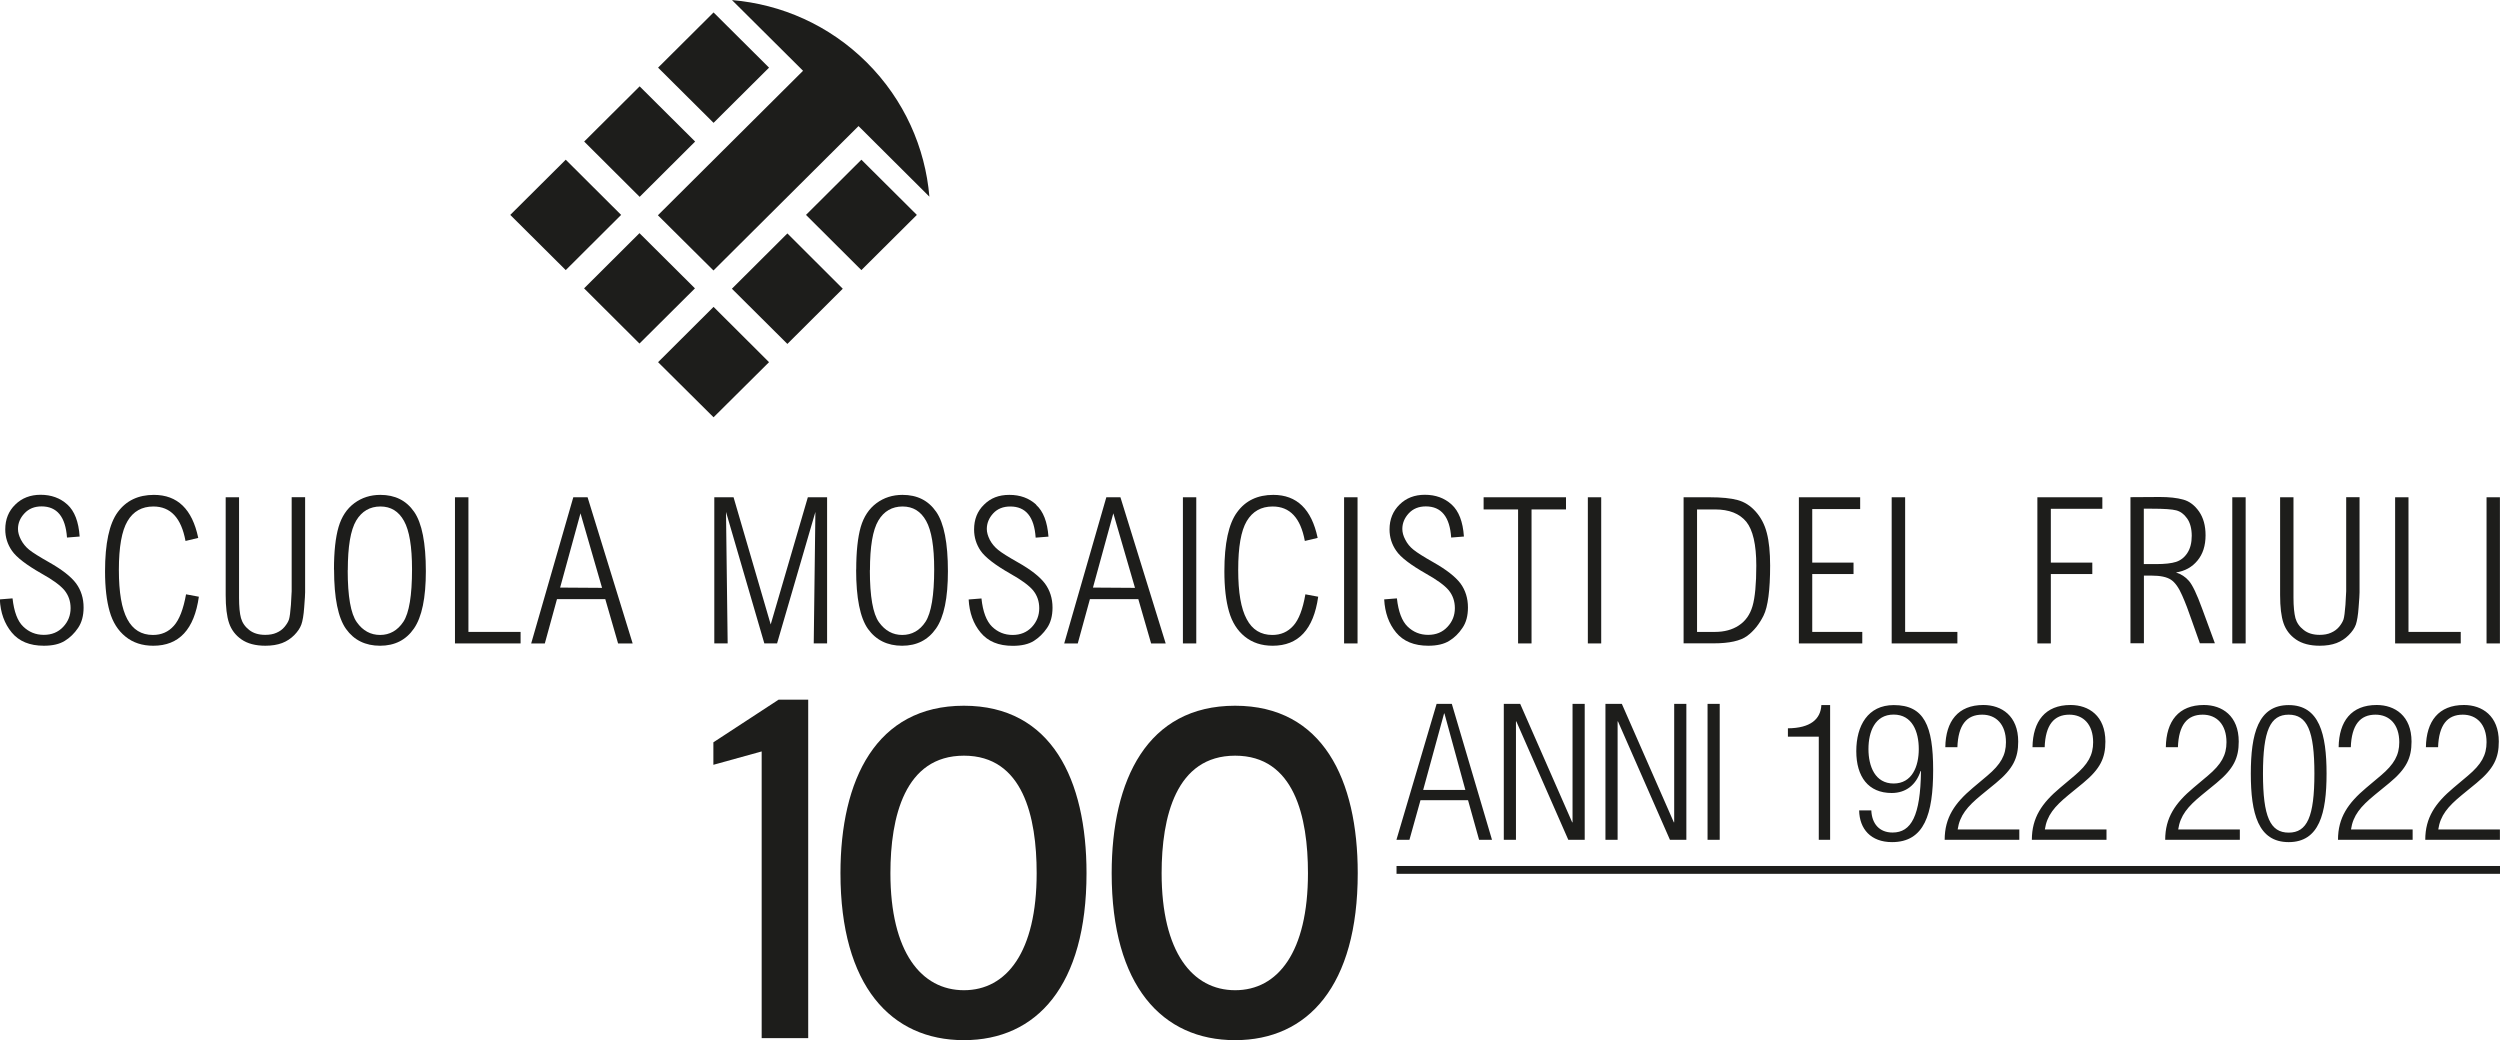 <?xml version="1.0" encoding="UTF-8"?> <svg xmlns="http://www.w3.org/2000/svg" id="Livello_2" data-name="Livello 2" viewBox="0 0 271.28 112.87"><defs><style> .cls-1 { fill: #1d1d1b; } </style></defs><g id="Livello_1-2" data-name="Livello 1"><path class="cls-1" d="M8.65,58.22l-1.38.11c-.16-2.25-1.08-3.38-2.76-3.38-.77,0-1.39.25-1.86.76-.47.5-.7,1.07-.7,1.69,0,.36.11.75.32,1.16.22.42.51.78.89,1.09.38.31,1.1.76,2.16,1.36,1.41.8,2.39,1.56,2.94,2.3.54.74.81,1.61.81,2.61,0,.89-.2,1.63-.6,2.22-.4.59-.88,1.06-1.44,1.4-.56.35-1.31.53-2.27.53-1.54,0-2.7-.48-3.49-1.44-.79-.96-1.22-2.15-1.29-3.59l1.38-.11c.16,1.44.54,2.47,1.16,3.06.62.6,1.36.9,2.23.9s1.56-.29,2.1-.86c.54-.57.81-1.25.81-2.04,0-.74-.22-1.38-.66-1.93-.45-.54-1.28-1.15-2.49-1.82-1.65-.94-2.72-1.76-3.21-2.47-.49-.7-.73-1.48-.73-2.32,0-1.1.36-1.99,1.09-2.7.72-.71,1.64-1.06,2.74-1.06,1.16,0,2.13.35,2.91,1.06.78.71,1.22,1.86,1.33,3.45"></path><path class="cls-1" d="M21.51,58.37l-1.38.33c-.46-2.5-1.62-3.74-3.49-3.74-1.24,0-2.18.53-2.8,1.58-.63,1.06-.94,2.82-.94,5.29s.3,4.2.91,5.35c.61,1.15,1.54,1.72,2.79,1.72.92,0,1.68-.33,2.27-1,.59-.66,1.03-1.8,1.32-3.41l1.39.26c-.5,3.55-2.15,5.32-4.95,5.32-1.19,0-2.2-.33-3.01-.99-.82-.66-1.39-1.57-1.72-2.73-.33-1.15-.5-2.6-.5-4.35,0-3.04.46-5.18,1.38-6.43.92-1.25,2.23-1.87,3.92-1.87,2.56,0,4.16,1.55,4.81,4.66"></path><path class="cls-1" d="M24.49,53.96h1.45v10.89c0,.97.07,1.72.21,2.22.14.5.44.94.89,1.29.46.36,1.03.53,1.74.53.47,0,.88-.07,1.23-.23.35-.15.64-.36.87-.64.23-.28.4-.55.48-.81.08-.26.15-.79.21-1.58.05-.79.08-1.28.08-1.47v-10.21h1.46v10.32c0,.22-.03.76-.1,1.62-.06.87-.17,1.49-.31,1.88-.14.39-.4.77-.77,1.15-.38.38-.82.67-1.32.86-.51.19-1.11.29-1.81.29-1.08,0-1.94-.23-2.59-.68-.65-.45-1.1-1.04-1.35-1.77-.25-.73-.37-1.75-.37-3.05v-10.61Z"></path><path class="cls-1" d="M37.73,61.87c0,2.85.33,4.73.99,5.65.65.92,1.5,1.38,2.53,1.38s1.89-.48,2.52-1.43c.63-.96.94-2.86.94-5.7,0-2.45-.29-4.2-.87-5.24-.58-1.05-1.43-1.57-2.56-1.57s-2.02.51-2.63,1.53c-.61,1.03-.91,2.82-.91,5.39M36.24,61.81c0-1.97.17-3.5.5-4.63.33-1.12.9-1.98,1.71-2.58.81-.6,1.75-.9,2.82-.9,1.6,0,2.82.61,3.67,1.84.85,1.23,1.27,3.38,1.27,6.45,0,2.89-.43,4.96-1.29,6.21-.86,1.25-2.09,1.87-3.68,1.87s-2.83-.61-3.69-1.82c-.86-1.21-1.3-3.36-1.3-6.44"></path><polygon class="cls-1" points="49.37 53.96 50.83 53.96 50.83 68.57 56.49 68.57 56.49 69.82 49.37 69.82 49.37 53.96"></polygon><path class="cls-1" d="M65.33,63.79l-2.34-8.09-2.21,8.06,4.55.03ZM62.22,53.96h1.54l4.89,15.86h-1.58l-1.39-4.81h-5.24l-1.32,4.81h-1.48l4.57-15.86Z"></path><polygon class="cls-1" points="77.51 53.96 79.6 53.96 83.63 67.76 87.66 53.96 89.75 53.96 89.75 69.82 88.3 69.82 88.48 55.55 84.32 69.82 82.94 69.82 78.78 55.55 78.96 69.82 77.51 69.82 77.51 53.96"></polygon><path class="cls-1" d="M94.39,61.87c0,2.85.33,4.73.99,5.65.66.92,1.5,1.38,2.53,1.38s1.9-.48,2.52-1.43c.62-.96.94-2.86.94-5.7,0-2.45-.29-4.2-.87-5.24-.58-1.05-1.43-1.57-2.56-1.57s-2.03.51-2.63,1.53c-.61,1.03-.91,2.82-.91,5.39M92.91,61.81c0-1.97.17-3.5.49-4.63.33-1.12.9-1.98,1.71-2.58.81-.6,1.75-.9,2.82-.9,1.6,0,2.81.61,3.66,1.84.85,1.23,1.27,3.38,1.27,6.45,0,2.89-.42,4.96-1.29,6.21-.87,1.25-2.09,1.87-3.68,1.87s-2.83-.61-3.7-1.82c-.86-1.21-1.29-3.36-1.29-6.44"></path><path class="cls-1" d="M112.44,54.76c-.78-.71-1.74-1.06-2.91-1.06s-2.03.35-2.75,1.06c-.73.71-1.08,1.6-1.08,2.7,0,.84.24,1.62.72,2.32.49.7,1.56,1.53,3.21,2.47,1.21.68,2.03,1.28,2.48,1.82.44.55.66,1.19.66,1.93,0,.79-.27,1.47-.8,2.04-.54.57-1.23.86-2.09.86s-1.61-.3-2.23-.9c-.61-.6-1-1.62-1.15-3.06l-1.39.11c.08,1.43.5,2.63,1.3,3.59.79.96,1.94,1.44,3.49,1.44.96,0,1.72-.18,2.28-.53.55-.35,1.03-.81,1.43-1.4.4-.58.6-1.32.6-2.22,0-1-.28-1.87-.82-2.61-.55-.73-1.52-1.5-2.94-2.3-1.06-.6-1.78-1.05-2.15-1.36-.38-.31-.68-.67-.9-1.09-.21-.42-.32-.81-.32-1.17,0-.62.23-1.19.69-1.69.47-.51,1.09-.75,1.86-.75,1.68,0,2.6,1.12,2.75,3.38l1.39-.11c-.12-1.6-.56-2.75-1.34-3.45"></path><path class="cls-1" d="M123.16,63.79l-2.35-8.09-2.21,8.06,4.55.03ZM120.04,53.96h1.54l4.91,15.86h-1.58l-1.39-4.81h-5.25l-1.32,4.81h-1.47l4.57-15.86Z"></path><rect class="cls-1" x="128.36" y="53.96" width="1.45" height="15.86"></rect><path class="cls-1" d="M142.98,58.37l-1.39.33c-.46-2.5-1.62-3.74-3.49-3.74-1.25,0-2.18.53-2.81,1.58-.63,1.06-.93,2.82-.93,5.29s.3,4.2.92,5.35c.6,1.15,1.54,1.72,2.78,1.72.93,0,1.68-.33,2.28-1,.6-.66,1.03-1.8,1.31-3.41l1.39.26c-.5,3.55-2.15,5.32-4.94,5.32-1.2,0-2.2-.33-3.02-.99-.82-.66-1.39-1.57-1.72-2.73-.33-1.15-.5-2.6-.5-4.35,0-3.04.46-5.18,1.39-6.43.91-1.25,2.22-1.87,3.92-1.87,2.55,0,4.15,1.55,4.81,4.66"></path><rect class="cls-1" x="145.85" y="53.96" width="1.46" height="15.86"></rect><path class="cls-1" d="M158.86,58.22l-1.39.11c-.15-2.25-1.07-3.38-2.75-3.38-.77,0-1.39.25-1.86.76-.46.5-.69,1.07-.69,1.69,0,.36.1.75.32,1.16.21.42.5.78.89,1.09.38.31,1.09.76,2.15,1.36,1.41.8,2.39,1.56,2.95,2.3.54.74.81,1.61.81,2.61,0,.89-.19,1.63-.6,2.22-.39.59-.87,1.06-1.43,1.4-.56.35-1.32.53-2.27.53-1.54,0-2.71-.48-3.5-1.44-.79-.96-1.21-2.15-1.29-3.59l1.38-.11c.16,1.44.55,2.47,1.16,3.06.62.6,1.36.9,2.23.9s1.56-.29,2.09-.86c.54-.57.81-1.25.81-2.04,0-.74-.22-1.38-.66-1.93-.45-.54-1.29-1.15-2.49-1.82-1.65-.94-2.73-1.76-3.21-2.47-.49-.7-.73-1.48-.73-2.32,0-1.1.37-1.99,1.09-2.7.72-.71,1.63-1.06,2.74-1.06,1.17,0,2.13.35,2.91,1.06.78.71,1.22,1.86,1.33,3.45"></path><polygon class="cls-1" points="160.99 53.96 169.93 53.96 169.93 55.28 166.19 55.28 166.19 69.82 164.73 69.82 164.73 55.28 160.99 55.28 160.99 53.96"></polygon><rect class="cls-1" x="172.3" y="53.96" width="1.45" height="15.86"></rect><path class="cls-1" d="M184.15,55.28v13.29h1.95c1,0,1.87-.23,2.58-.7.72-.47,1.22-1.17,1.49-2.1.27-.93.41-2.4.41-4.39,0-2.29-.37-3.88-1.09-4.77-.74-.89-1.86-1.33-3.38-1.33h-1.96ZM182.69,53.96h2.82c1.29,0,2.3.1,3.04.3.74.2,1.39.61,1.96,1.25.57.64.98,1.41,1.21,2.32.24.91.36,2.1.36,3.54,0,2.66-.24,4.47-.71,5.42-.47.95-1.07,1.69-1.79,2.22-.72.53-1.93.8-3.63.8h-3.26v-15.86Z"></path><polygon class="cls-1" points="195.2 53.96 201.85 53.96 201.85 55.24 196.65 55.24 196.65 61.05 201.13 61.05 201.13 62.29 196.65 62.29 196.65 68.57 202.08 68.57 202.08 69.82 195.2 69.82 195.2 53.96"></polygon><polygon class="cls-1" points="205.27 53.96 206.73 53.96 206.73 68.57 212.4 68.57 212.4 69.82 205.27 69.82 205.27 53.96"></polygon><polygon class="cls-1" points="221.08 53.96 228.13 53.96 228.13 55.21 222.54 55.21 222.54 61.05 227.04 61.05 227.04 62.29 222.54 62.29 222.54 69.82 221.08 69.82 221.08 53.96"></polygon><path class="cls-1" d="M232.64,61.21h1.35c.93,0,1.64-.08,2.14-.24.49-.16.91-.48,1.22-.96.32-.48.48-1.11.48-1.87s-.17-1.42-.5-1.88c-.33-.47-.72-.76-1.18-.88-.45-.12-1.34-.18-2.63-.18h-.89v6.02ZM231.19,53.95l3.17-.02c1.01,0,1.86.09,2.54.28.67.18,1.24.61,1.72,1.29.47.68.71,1.53.71,2.58,0,1.12-.29,2.04-.88,2.75-.58.71-1.36,1.14-2.33,1.29.56.17,1.03.48,1.41.92.38.44.86,1.44,1.43,3.01l1.38,3.75h-1.63l-.93-2.62c-.3-.88-.62-1.74-.99-2.57-.36-.83-.76-1.4-1.21-1.7-.45-.3-1.15-.45-2.12-.45h-.82v7.34h-1.46v-15.85Z"></path><rect class="cls-1" x="242.23" y="53.96" width="1.45" height="15.86"></rect><path class="cls-1" d="M247.42,53.96h1.45v10.89c0,.97.08,1.72.21,2.22.14.5.44.94.9,1.29.45.36,1.03.53,1.73.53.47,0,.88-.07,1.23-.23.35-.15.64-.36.88-.64.23-.28.39-.55.48-.81.08-.26.15-.79.21-1.58.05-.79.08-1.28.08-1.47v-10.21h1.45v10.32c0,.22-.03.76-.1,1.62-.06.87-.17,1.49-.3,1.88-.14.39-.4.77-.78,1.15-.38.38-.82.67-1.32.86-.51.19-1.11.29-1.82.29-1.07,0-1.93-.23-2.58-.68-.65-.45-1.1-1.04-1.35-1.77-.25-.73-.37-1.75-.37-3.05v-10.61Z"></path><polygon class="cls-1" points="259.9 53.96 261.35 53.96 261.35 68.57 267.02 68.57 267.02 69.82 259.9 69.82 259.9 53.96"></polygon><rect class="cls-1" x="269.82" y="53.96" width="1.45" height="15.86"></rect><rect class="cls-1" x="151.54" y="93.97" width="119.74" height=".85"></rect><polygon class="cls-1" points="87.7 112.65 87.7 75.92 84.49 75.92 77.41 80.55 77.41 82.99 82.65 81.54 82.65 112.65 87.7 112.65"></polygon><polygon class="cls-1" points="67.4 23.32 61.39 29.31 55.37 23.32 61.39 17.33 67.4 23.32"></polygon><polygon class="cls-1" points="83.45 7.34 77.43 13.33 71.41 7.34 77.43 1.35 83.45 7.34"></polygon><path class="cls-1" d="M100.85,21.34c-.45-5.31-2.72-10.5-6.79-14.56-4.09-4.07-9.29-6.32-14.63-6.77l7.71,7.67-15.75,15.68,6.03,5.99,15.74-15.67,7.7,7.67Z"></path><polygon class="cls-1" points="83.45 39.3 77.43 45.28 71.41 39.3 77.43 33.3 83.45 39.3"></polygon><polygon class="cls-1" points="75.41 31.29 69.39 37.28 63.38 31.29 69.39 25.3 75.41 31.29"></polygon><polygon class="cls-1" points="99.49 23.32 93.47 29.31 87.46 23.32 93.47 17.33 99.49 23.32"></polygon><polygon class="cls-1" points="91.45 31.33 85.44 37.32 79.42 31.33 85.44 25.33 91.45 31.33"></polygon><polygon class="cls-1" points="75.43 15.36 69.41 21.36 63.39 15.36 69.41 9.37 75.43 15.36"></polygon><path class="cls-1" d="M120.63,94.75c0,12.23,5.49,18.12,13.39,18.12s13.31-5.9,13.31-18.12c0-10.13-3.78-18.17-13.31-18.17s-13.39,8.04-13.39,18.17M126.05,94.75c0-6.09,1.55-12.75,7.98-12.75s7.9,6.66,7.9,12.75c0,8.56-3.26,12.7-7.9,12.7s-7.98-4.14-7.98-12.7M91.2,94.75c0,12.23,5.49,18.12,13.39,18.12s13.31-5.9,13.31-18.12c0-10.13-3.78-18.17-13.31-18.17s-13.39,8.04-13.39,18.17M96.62,94.75c0-6.09,1.55-12.75,7.98-12.75s7.89,6.66,7.89,12.75c0,8.56-3.26,12.7-7.89,12.7s-7.98-4.14-7.98-12.7"></path><path class="cls-1" d="M264.56,81.1c.08-2.44,1.01-3.55,2.68-3.55,1.51,0,2.58,1.05,2.58,2.99,0,1.4-.56,2.4-2.02,3.63l-1.57,1.32c-1.96,1.65-3.06,3.22-3.06,5.64h8.1v-1.12h-6.69c.23-1.53,1.03-2.48,2.56-3.74l1.59-1.3c1.88-1.55,2.42-2.73,2.42-4.5,0-2.79-1.8-3.97-3.78-3.97-2.75,0-4.09,1.76-4.13,4.58h1.32ZM255.09,81.1c.08-2.44,1.01-3.55,2.68-3.55,1.51,0,2.58,1.05,2.58,2.99,0,1.4-.56,2.4-2.02,3.63l-1.57,1.32c-1.96,1.65-3.06,3.22-3.06,5.64h8.1v-1.12h-6.69c.23-1.53,1.03-2.48,2.56-3.74l1.59-1.3c1.88-1.55,2.42-2.73,2.42-4.5,0-2.79-1.8-3.97-3.78-3.97-2.75,0-4.09,1.76-4.13,4.58h1.32ZM244.24,83.95c0,4.32.79,7.43,4.11,7.43s4.11-3.12,4.11-7.43-.79-7.44-4.11-7.44-4.11,3.12-4.11,7.44M245.56,83.95c0-4.69.79-6.4,2.79-6.4s2.79,1.72,2.79,6.4-.79,6.4-2.79,6.4-2.79-1.71-2.79-6.4M236.33,81.1c.08-2.44,1.01-3.55,2.69-3.55,1.51,0,2.58,1.05,2.58,2.99,0,1.4-.56,2.4-2.02,3.63l-1.57,1.32c-1.96,1.65-3.06,3.22-3.06,5.64h8.1v-1.12h-6.69c.23-1.53,1.03-2.48,2.56-3.74l1.59-1.3c1.88-1.55,2.42-2.73,2.42-4.5,0-2.79-1.8-3.97-3.78-3.97-2.75,0-4.09,1.76-4.13,4.58h1.32ZM221.87,81.1c.08-2.44,1.01-3.55,2.68-3.55,1.51,0,2.58,1.05,2.58,2.99,0,1.4-.56,2.4-2.02,3.63l-1.57,1.32c-1.96,1.65-3.06,3.22-3.06,5.64h8.1v-1.12h-6.69c.23-1.53,1.03-2.48,2.56-3.74l1.59-1.3c1.88-1.55,2.42-2.73,2.42-4.5,0-2.79-1.8-3.97-3.78-3.97-2.75,0-4.09,1.76-4.13,4.58h1.32ZM212.4,81.1c.08-2.44,1.01-3.55,2.69-3.55,1.51,0,2.58,1.05,2.58,2.99,0,1.4-.56,2.4-2.02,3.63l-1.57,1.32c-1.96,1.65-3.06,3.22-3.06,5.64h8.1v-1.12h-6.69c.23-1.53,1.03-2.48,2.56-3.74l1.59-1.3c1.88-1.55,2.42-2.73,2.42-4.5,0-2.79-1.8-3.97-3.78-3.97-2.75,0-4.09,1.76-4.13,4.58h1.32ZM202.75,81.28c0-1.88.7-3.74,2.73-3.74s2.73,1.86,2.73,3.74-.72,3.74-2.73,3.74-2.73-1.86-2.73-3.74M201.74,87.95c.04,2,1.26,3.43,3.57,3.43,3.51,0,4.46-3.04,4.46-7.83s-.97-7.04-4.27-7.04c-2.81,0-4.07,2.23-4.07,5s1.3,4.54,3.84,4.54c1.55,0,2.66-.89,3.14-2.4l.04.04c-.06,4.83-1.05,6.65-3.08,6.65-1.45,0-2.25-.97-2.31-2.4h-1.32ZM197.35,91.13h1.24v-14.62h-.95c-.08,1.53-1.18,2.5-3.63,2.52v.91h3.35v11.19ZM185.29,91.13h1.32v-14.75h-1.32v14.75ZM174.21,91.13h1.32v-12.85h.04l5.64,12.85h1.78v-14.75h-1.32v12.85h-.04l-5.64-12.85h-1.78v14.75ZM163.18,91.13h1.32v-12.85h.04l5.64,12.85h1.78v-14.75h-1.32v12.85h-.04l-5.64-12.85h-1.78v14.75ZM151.54,91.13h1.4l1.2-4.3h5.16l1.2,4.3h1.4l-4.36-14.75h-1.65l-4.36,14.75ZM154.43,85.72l2.27-8.3h.04l2.27,8.3h-4.58Z"></path></g></svg> 